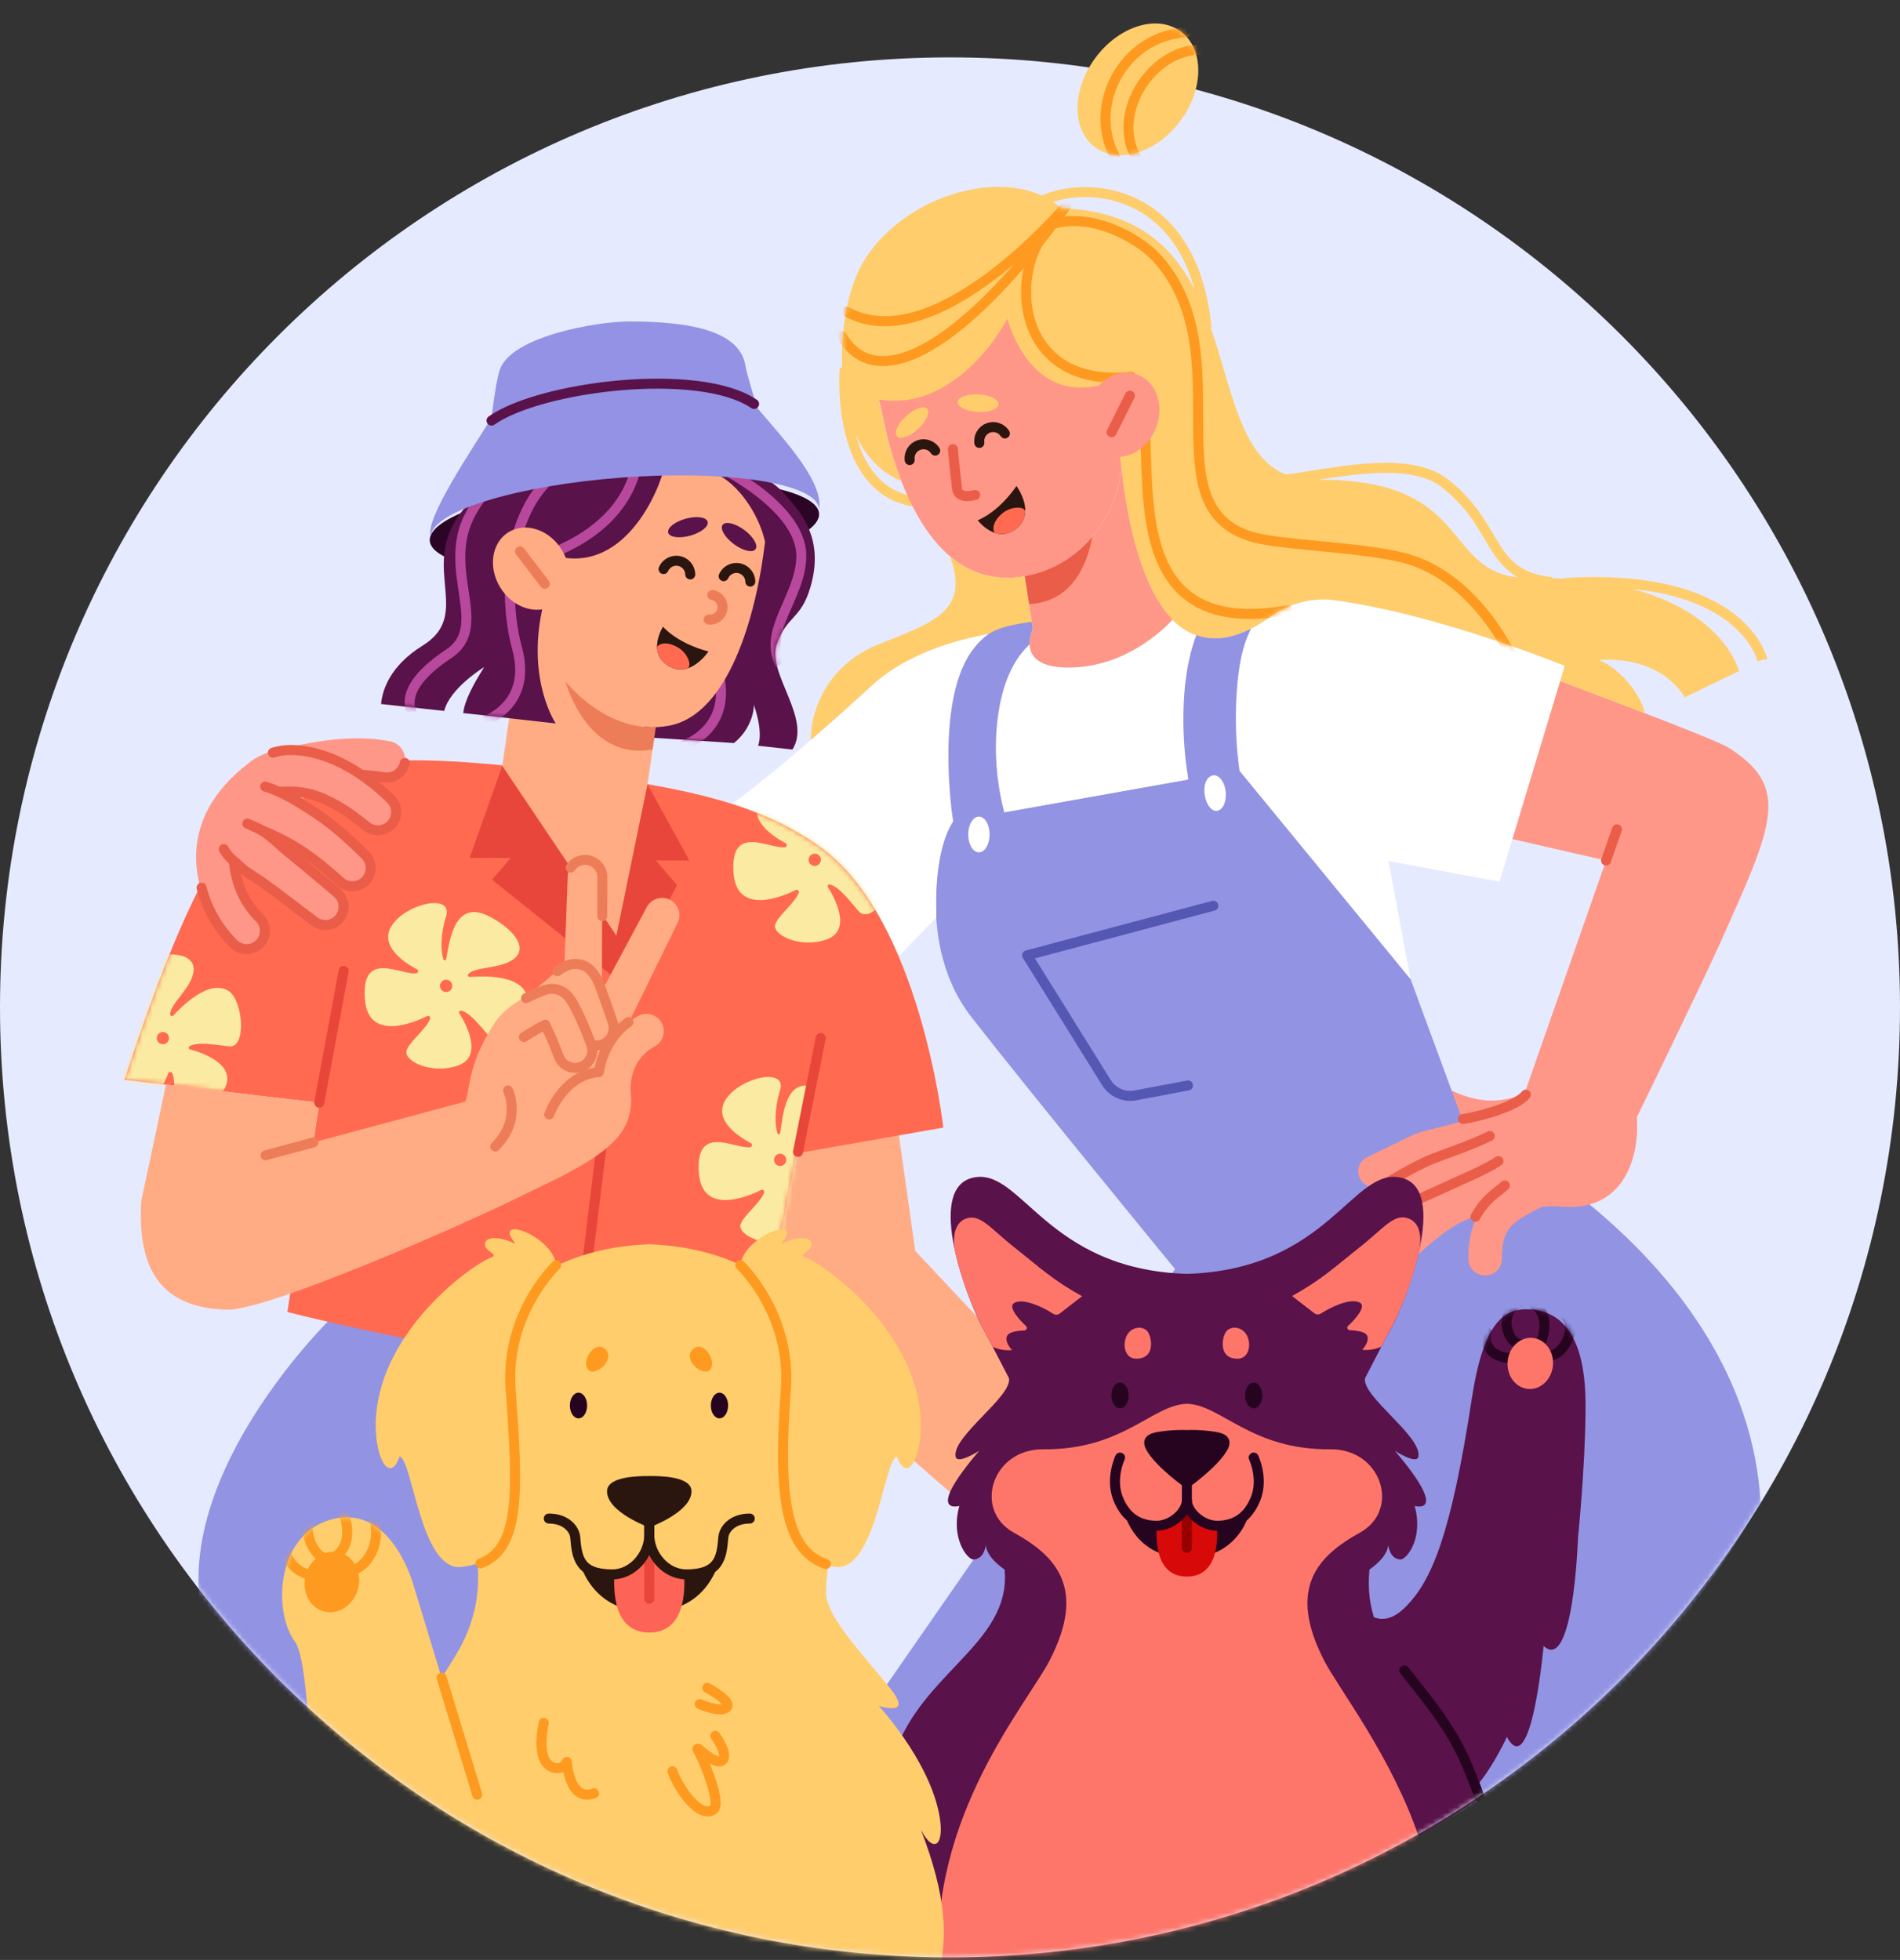 <?xml version="1.0" encoding="UTF-8"?> <svg xmlns="http://www.w3.org/2000/svg" width="380" height="392" viewBox="0 0 380 392" fill="none"><rect x="0" y="0" width="380" height="392" fill="#333333" stroke="none"/> <path d="M190 391.478C294.934 391.478 380 306.412 380 201.478C380 96.544 294.934 11.478 190 11.478C85.066 11.478 0 96.544 0 201.478C0 306.412 85.066 391.478 190 391.478Z" fill="#E6EAFF"></path> <path d="M220.458 290.022L183.058 250.201L170.485 241.151C158.165 245.071 151.698 251.917 156.358 264.999C159.432 273.635 205.503 311.871 209.836 314.671L220.458 290.022Z" fill="#FFAC84"></path> <path d="M236.08 24.172C240.817 17.785 240.85 9.785 236.156 6.304C231.461 2.822 223.816 5.178 219.08 11.565C214.343 17.951 214.31 25.951 219.004 29.433C223.699 32.914 231.344 30.558 236.08 24.172Z" fill="#FFCD6C"></path> <mask id="mask0_961_1595" style="mask-type:luminance" maskUnits="userSpaceOnUse" x="215" y="4" width="25" height="28"> <path d="M236.081 24.172C240.818 17.785 240.851 9.785 236.157 6.304C231.462 2.822 223.817 5.178 219.081 11.565C214.344 17.951 214.311 25.951 219.005 29.433C223.7 32.914 231.345 30.558 236.081 24.172Z" fill="white"></path> </mask> <g mask="url(#mask0_961_1595)"> <path d="M237.342 6.448C234.658 6.589 232.047 7.368 229.724 8.72C227.401 10.071 225.434 11.958 223.986 14.222C220.162 20.044 220.232 27.217 223.616 32.356" stroke="#FE9A20" stroke-width="2" stroke-linecap="round" stroke-linejoin="round"></path> <path d="M243.064 10.533C238.313 8.726 232.116 11.308 228.419 16.9C224.403 23.019 224.895 30.47 229.451 33.788" stroke="#FE9A20" stroke-width="2" stroke-linecap="round" stroke-linejoin="round"></path> </g> <mask id="mask1_961_1595" style="mask-type:luminance" maskUnits="userSpaceOnUse" x="0" y="11" width="380" height="381"> <path d="M190 391.478C294.934 391.478 380 306.412 380 201.478C380 96.544 294.934 11.478 190 11.478C85.066 11.478 0 96.544 0 201.478C0 306.412 85.066 391.478 190 391.478Z" fill="white"></path> </mask> <g mask="url(#mask1_961_1595)"> <path d="M168.94 73.587C168.94 73.587 166.723 99.151 184.278 100.509" stroke="#FFCD6C" stroke-width="2" stroke-miterlimit="10"></path> <path d="M306.586 217.731C308.763 216.424 310.374 219.642 311.35 221.985C311.816 223.112 311.817 224.377 311.351 225.504C310.886 226.63 309.993 227.526 308.868 227.995L308.537 228.117L307.522 228.448C307.352 228.505 307.187 228.561 307.017 228.609L306.503 228.74C306.159 228.823 305.815 228.918 305.471 228.984L304.43 229.171L304.169 229.215L303.907 229.245L303.385 229.306C303.036 229.345 302.692 229.384 302.344 229.393L301.303 229.441H300.275C298.926 229.405 297.582 229.259 296.256 229.006C294.972 228.757 293.707 228.424 292.467 228.008C290.083 227.195 287.79 226.135 285.626 224.847C284.557 224.22 283.525 223.549 282.529 222.835C282.028 222.473 281.532 222.107 281.044 221.724C280.8 221.533 280.561 221.337 280.317 221.132L279.947 220.823L279.537 220.466C278.83 219.847 278.398 218.973 278.335 218.035C278.272 217.098 278.584 216.174 279.202 215.466C283.718 210.279 292.855 225.853 306.586 217.731Z" fill="#FE9788"></path> <path d="M292.65 224.424L282.111 195.816L247.859 154.079L190.575 164.287C187.196 169.374 187.196 179.002 187.196 179.002C186.969 184.955 187.762 195.041 194.264 203.39C205.586 217.961 235.004 253.819 235.004 253.819L160.557 361.146L246.923 382.803C278.827 372.787 308.371 355.328 330.568 331.415C340.445 319.783 347.356 308.395 352.124 300.617C349.263 250.701 292.65 224.424 292.65 224.424Z" fill="#9293E3"></path> <path d="M187.261 183.536C187.261 183.401 187.261 183.275 187.261 183.144V182.944C187.261 182.813 187.261 182.682 187.261 182.556C187.261 182.499 187.261 182.438 187.261 182.382C187.261 181.946 187.234 181.511 187.23 181.11V180.487C187.23 180.052 187.23 179.673 187.252 179.286C187.252 179.255 187.252 179.225 187.252 179.194C187.252 179.164 187.252 179.063 187.252 179.002C187.252 179.002 187.252 169.374 190.631 164.287L247.859 154.079L282.102 195.812L277.694 172.218L299.904 176.337L312.969 133.167C312.969 133.167 287.615 122.807 266.994 120.05C259.94 119.109 254.509 123.042 254.509 123.042C245.525 129.722 238.979 128.446 234.476 123.939C234.476 123.939 226.119 133.685 213.351 133.52C202.773 133.372 206.575 125.855 206.575 125.855C206.575 125.855 186.394 126.09 174.61 136.895C155.082 154.811 145.658 161.348 145.658 161.348L173.638 197.55L187.261 183.536Z" fill="white"></path> <path d="M345.723 149.546C342.731 147.651 312.038 136.224 312.038 136.224L302.487 167.819L321.213 172.113L304.787 219.037L327.162 223.862C327.162 223.862 340.061 197.445 344.146 188.361C354.637 164.871 358.247 157.502 345.723 149.546Z" fill="#FE9788"></path> <path d="M224.042 90.628L220.994 76.754C205.852 81.379 207.99 57.004 204.933 60.963L200.033 59.33C200.565 66.855 185.845 81.831 175.803 79.846L177.492 87.549C181.124 101.463 189.042 118.678 205.756 115.077C218.646 112.298 223.985 100.065 224.264 93.354C224.094 91.652 224.042 90.628 224.042 90.628Z" fill="#FE9788"></path> <path d="M312.038 136.224L328.896 142.613C328.621 139.874 324.519 133.82 319.75 132.022C319.75 132.022 331.439 130.58 336.93 139.456L347.792 134.23C347.792 134.23 343.341 115.173 306.128 115.591C287.694 115.795 295.903 95.558 263.084 95.959C236.602 96.281 254.061 43.003 212.224 41.649C202.804 33.1 182.61 37.965 173.539 50.994C167.32 59.913 165.408 80.394 177.458 87.536L175.769 79.833C185.811 81.818 195.514 74.315 201.497 63.772C201.497 63.772 205.817 81.365 220.959 76.741L224.008 90.615C224.008 90.615 225.271 114.454 234.46 123.943C234.704 124.183 234.947 124.414 235.2 124.631L235.3 124.723L235.575 124.949L235.744 125.089L236.01 125.293L236.197 125.437L236.467 125.62L236.663 125.759L236.933 125.929C237.003 125.973 237.073 126.021 237.142 126.06L237.417 126.221L237.634 126.339C237.726 126.391 237.822 126.439 237.917 126.482L238.135 126.591L238.427 126.726L238.649 126.822C238.745 126.866 238.845 126.9 238.945 126.94L239.172 127.027L239.481 127.131L239.712 127.205L240.03 127.292L240.26 127.353L240.587 127.427L240.822 127.475L241.158 127.536L241.397 127.571L241.741 127.61L241.981 127.636L242.338 127.658H242.577H242.947H243.187H243.57H243.81L244.202 127.623L244.441 127.597L244.85 127.541L245.086 127.501C245.229 127.48 245.369 127.453 245.521 127.423L245.752 127.375L246.187 127.275L246.414 127.214L246.875 127.088L247.085 127.018C247.246 126.97 247.411 126.918 247.572 126.861L247.768 126.791C247.938 126.731 248.112 126.67 248.282 126.6L248.452 126.53C248.635 126.456 248.822 126.382 249.009 126.299L249.123 126.247C249.332 126.156 249.536 126.064 249.75 125.96C251.079 125.309 252.355 124.553 253.565 123.7L253.682 123.621C253.944 123.438 254.205 123.247 254.47 123.051C254.47 123.051 259.923 118.974 266.956 120.059C267.047 120.065 267.137 120.079 267.226 120.098C287.803 122.89 312.952 133.163 312.952 133.163L312.038 136.224Z" fill="#FFCD6C"></path> <path d="M195.535 104.054C195.535 104.054 199.476 102.7 203.296 97.209C203.296 97.209 207.276 102.543 203.256 105.727C199.237 108.91 195.535 104.054 195.535 104.054Z" fill="#2B150F"></path> <path d="M200.657 102.517C198.549 104.163 198.397 105.936 198.976 106.567C199.702 106.818 200.48 106.872 201.234 106.724C201.987 106.577 202.688 106.232 203.265 105.727C203.815 105.316 204.263 104.784 204.574 104.172C204.885 103.561 205.051 102.885 205.06 102.199C204.642 101.154 202.138 101.385 200.657 102.517Z" fill="#FF6A51"></path> <path d="M200.975 86.692C200.631 86.158 200.115 85.757 199.512 85.556C198.91 85.355 198.257 85.366 197.661 85.587C197.066 85.808 196.563 86.226 196.238 86.772C195.912 87.317 195.783 87.957 195.871 88.586" stroke="#2B150F" stroke-width="2" stroke-linecap="round" stroke-linejoin="round"></path> <path d="M187.038 90.123C186.693 89.592 186.178 89.194 185.576 88.994C184.975 88.795 184.324 88.807 183.73 89.028C183.136 89.248 182.635 89.665 182.309 90.208C181.984 90.752 181.853 91.39 181.939 92.017" stroke="#2B150F" stroke-width="2" stroke-linecap="round" stroke-linejoin="round"></path> <path d="M199.712 80.853C199.764 79.886 197.976 79.003 195.718 78.883C193.46 78.763 191.588 79.45 191.537 80.418C191.485 81.386 193.274 82.268 195.531 82.388C197.789 82.508 199.661 81.821 199.712 80.853Z" fill="#FFCD6C"></path> <path d="M183.598 85.814C185.268 84.29 186.092 82.474 185.438 81.758C184.785 81.042 182.901 81.697 181.231 83.222C179.562 84.746 178.738 86.562 179.391 87.278C180.045 87.993 181.928 87.338 183.598 85.814Z" fill="#FFCD6C"></path> <path d="M285.137 232.742C285.516 232.572 285.943 232.406 286.356 232.241C286.77 232.075 287.153 231.94 287.558 231.805C288.36 231.518 289.174 231.265 289.993 231.021C293.293 230.054 296.693 229.47 300.126 229.28C301.868 229.188 303.614 229.211 305.352 229.349C307.171 229.491 308.972 229.806 310.731 230.29C311.227 230.428 311.692 230.663 312.098 230.981C312.504 231.299 312.843 231.694 313.096 232.143C313.35 232.592 313.512 233.087 313.574 233.598C313.637 234.11 313.597 234.629 313.459 235.126C313.321 235.623 313.086 236.087 312.768 236.493C312.45 236.899 312.055 237.238 311.606 237.492C311.157 237.745 310.662 237.908 310.15 237.97C309.639 238.032 309.12 237.993 308.623 237.854H308.571H308.531C307.262 237.489 305.962 237.243 304.647 237.118C303.258 236.983 301.861 236.939 300.466 236.988C297.616 237.098 294.789 237.537 292.039 238.294C291.351 238.486 290.663 238.686 289.984 238.917C289.64 239.026 289.305 239.152 288.965 239.27C288.625 239.387 288.338 239.5 287.998 239.644C286.665 240.189 285.263 240.829 283.874 241.482C282.485 242.135 281.082 243.442 279.68 244.125L277.568 245.162C276.858 245.506 276.157 245.854 275.391 246.211C274.54 246.606 273.569 246.653 272.685 246.341C271.801 246.029 271.075 245.383 270.66 244.542C270.246 243.701 270.177 242.732 270.469 241.841C270.76 240.95 271.389 240.208 272.22 239.775C272.22 239.775 283.573 233.412 285.137 232.742Z" fill="#FE9788"></path> <path d="M276.972 247.488C278.035 246.308 279.054 245.31 280.116 244.335C281.179 243.359 282.259 242.414 283.396 241.504C284.558 240.556 285.772 239.674 287.032 238.861C287.35 238.647 287.72 238.425 288.068 238.234C288.238 238.129 288.447 238.029 288.635 237.929L288.922 237.781L289.066 237.707L289.183 237.65C289.823 237.345 290.459 237.036 291.104 236.744C293.673 235.563 296.286 234.49 298.943 233.526C301.604 232.559 304.295 231.697 307.091 230.965C307.59 230.836 308.109 230.806 308.62 230.878C309.13 230.949 309.621 231.121 310.066 231.382C310.51 231.644 310.898 231.99 311.209 232.402C311.519 232.813 311.745 233.282 311.875 233.781C312.004 234.28 312.033 234.799 311.962 235.31C311.89 235.82 311.719 236.311 311.458 236.756C311.196 237.2 310.85 237.588 310.438 237.899C310.027 238.209 309.558 238.435 309.059 238.565H308.998H308.968C306.481 239.157 303.964 239.91 301.486 240.742C299.008 241.574 296.561 242.532 294.157 243.577C293.556 243.834 292.959 244.108 292.362 244.378L292.254 244.431L292.166 244.47L292.001 244.553C291.888 244.613 291.783 244.653 291.666 244.722C291.426 244.862 291.191 244.979 290.943 245.158C289.902 245.803 288.898 246.503 287.933 247.257C286.932 248.032 285.939 248.855 284.976 249.704C284.014 250.554 283.073 251.446 282.298 252.274L282.246 252.33C281.587 252.956 280.714 253.308 279.805 253.316C278.896 253.323 278.018 252.985 277.349 252.37C276.679 251.756 276.268 250.91 276.198 250.003C276.128 249.097 276.405 248.198 276.972 247.488Z" fill="#FE9788"></path> <path d="M311.933 241.312C305.292 240.668 303.149 244.409 303.149 244.409C302.248 244.779 299.944 242.192 299.944 242.192C299.944 242.192 282.899 233.556 298.842 223.61C312.473 215.105 327.454 210.758 327.441 225.238C327.432 233.038 323.844 242.484 311.933 241.312Z" fill="#FE9788"></path> <path d="M275.229 247.352C275.36 246.482 275.809 244.613 276.536 244.03C280.02 241.199 283.704 239.914 287.14 238.312C291.787 236.134 296.773 234.157 299.695 232.215" stroke="#EA5D49" stroke-width="2" stroke-linecap="round" stroke-linejoin="round"></path> <path d="M297.875 255C297.591 255.072 297.298 255.107 297.004 255.104C296.566 255.105 296.132 255.019 295.726 254.851C295.321 254.684 294.953 254.438 294.643 254.129C294.332 253.819 294.086 253.451 293.918 253.046C293.75 252.641 293.664 252.207 293.664 251.768C293.664 241.46 298.855 238.756 305.422 235.333C306.546 234.749 307.704 234.144 308.954 233.452C309.729 233.015 310.645 232.904 311.501 233.143C312.357 233.382 313.084 233.951 313.52 234.725C313.957 235.5 314.068 236.416 313.829 237.272C313.59 238.129 313.021 238.855 312.246 239.292C310.94 240.027 309.668 240.681 308.558 241.256C302.282 244.522 300.392 245.51 300.392 251.768C300.39 252.51 300.142 253.229 299.686 253.814C299.231 254.399 298.594 254.816 297.875 255Z" fill="#FE9788"></path> <path d="M273.292 231.509L278.84 228.814L281.618 227.464L282.346 227.111C282.646 226.972 282.955 226.841 283.269 226.719C283.583 226.597 283.896 226.493 284.218 226.397C284.379 226.349 284.536 226.301 284.702 226.262L285.085 226.162L297.044 223.113C297.442 223.011 297.856 222.989 298.262 223.047C298.669 223.106 299.06 223.243 299.414 223.453C299.767 223.662 300.076 223.939 300.322 224.268C300.569 224.597 300.748 224.971 300.85 225.369C300.952 225.767 300.974 226.181 300.916 226.588C300.857 226.995 300.72 227.386 300.51 227.739C300.301 228.093 300.024 228.401 299.695 228.648C299.366 228.894 298.992 229.073 298.594 229.175L286.64 232.224L286.278 232.315L286.017 232.389C285.847 232.441 285.677 232.498 285.507 232.563C285.338 232.629 285.172 232.698 285.011 232.772L284.349 233.095L281.575 234.44L276.022 237.136C275.281 237.462 274.441 237.488 273.681 237.208C272.921 236.929 272.298 236.365 271.945 235.636C271.591 234.907 271.534 234.069 271.785 233.299C272.036 232.528 272.576 231.885 273.292 231.505V231.509Z" fill="#FE9788"></path> <path d="M297.967 227.211C293.999 229.154 288.634 230.913 286.43 231.81C282.511 233.4 276.85 236.932 276.85 236.932" stroke="#EA5D49" stroke-width="2" stroke-linecap="round" stroke-linejoin="round"></path> <path d="M305.169 218.933C302.796 221.811 293.759 223.697 292.597 223.806" stroke="#EA5D49" stroke-width="2" stroke-linecap="round" stroke-linejoin="round"></path> <path d="M295.093 243.355C297.17 239.662 299.104 238.786 300.959 237.105" stroke="#EA5D49" stroke-width="2" stroke-linecap="round" stroke-linejoin="round"></path> <path d="M323.403 165.851L321.213 172.109" stroke="#EA5D49" stroke-width="2" stroke-linecap="round" stroke-linejoin="round"></path> <path d="M224.278 93.35C223.999 100.061 218.66 112.294 205.769 115.072C205.491 115.133 205.216 115.186 204.946 115.233L206.588 125.846C206.588 125.846 202.786 133.363 213.364 133.511C226.133 133.69 234.49 123.93 234.49 123.93C227.2 116.431 224.9 99.874 224.278 93.35Z" fill="#FE9788"></path> <path d="M218.446 107.364C215.21 111.297 210.734 114.015 205.752 115.072C205.473 115.133 205.199 115.186 204.929 115.234L205.8 120.825C214.936 120.39 217.649 111.928 218.446 107.364Z" fill="#EA5D49"></path> <path d="M237.603 217.095L227.095 219.081C225.963 219.297 224.793 219.158 223.743 218.684C222.693 218.211 221.815 217.424 221.229 216.433L205.425 191.066L242.668 181.154" stroke="#5458B3" stroke-width="2" stroke-linecap="round" stroke-linejoin="round"></path> <path d="M177.68 88.32L169.218 62.312C169.218 62.312 163.836 89.121 180.254 96.228C179.254 93.64 178.395 91 177.68 88.32Z" fill="#FFCD6C"></path> <path d="M174.605 136.886C185.592 126.957 204.584 125.685 206.435 125.833C206.45 125.835 206.466 125.833 206.481 125.827C206.495 125.822 206.508 125.813 206.519 125.802C206.529 125.79 206.537 125.777 206.541 125.762C206.546 125.747 206.547 125.731 206.544 125.716L204.924 115.233C198.827 116.318 193.923 114.585 190 111.271C193.941 122.031 187.125 124.361 175.794 128.838C166.087 132.67 162.154 141.293 162.154 148C165.717 144.934 169.862 141.237 174.605 136.886Z" fill="#FFCD6C"></path> <path d="M205.77 42.498C208.474 36.776 237.996 31.959 241.314 65.579" stroke="#FFCD6C" stroke-width="2" stroke-miterlimit="10"></path> <path d="M257.14 95.885C264.861 95.084 281.24 90.772 288.752 96.508C300.179 105.217 297.309 115.125 310.357 116.418" stroke="#FFCD6C" stroke-width="2" stroke-miterlimit="10"></path> <path d="M352.468 132.018C352.468 132.018 348.68 114.38 312.839 116.61" stroke="#FFCD6C" stroke-width="2" stroke-miterlimit="10"></path> <path d="M247.319 138.837C247.715 132.91 248.468 129.256 250.215 125.729L249.779 125.947C249.566 126.051 249.344 126.143 249.152 126.234L249.039 126.286C248.852 126.369 248.664 126.443 248.482 126.517L248.312 126.587C248.142 126.657 247.968 126.718 247.798 126.779L247.602 126.848C247.441 126.905 247.275 126.957 247.114 127.005L246.905 127.075L246.443 127.201L246.217 127.262L245.782 127.362L245.551 127.41C245.407 127.44 245.268 127.467 245.115 127.488L244.88 127.528L244.471 127.584L244.231 127.61L243.839 127.645H243.6H243.216H242.977H242.607H242.367L242.01 127.623L241.771 127.597L241.427 127.558L241.187 127.523L240.852 127.462L240.617 127.414L240.29 127.34L240.059 127.279L239.741 127.192L239.51 127.118L239.258 127.031C234.903 138.624 237.324 153.927 237.516 154.767L237.76 156.827L247.902 154.171C247.196 149.092 247.001 143.955 247.319 138.837Z" fill="#9293E3"></path> <path d="M245.155 158.434C245.329 160.398 244.524 162.079 243.344 162.188C242.163 162.297 241.07 160.56 240.892 158.591C240.713 156.623 241.523 155.173 242.699 155.064C243.875 154.955 244.977 156.466 245.155 158.434Z" fill="white"></path> <path d="M205.909 128.882C205.897 127.829 206.123 126.787 206.57 125.834L206.34 124.349C199.603 125.346 197.586 126.191 194.847 129.575C186.886 139.421 190.436 163.329 190.649 164.375L200.87 162.537C199.57 157.601 199.012 152.499 199.215 147.399C199.659 138.837 201.911 132.61 205.909 128.882Z" fill="#9293E3"></path> <path d="M195.779 170.48C196.96 170.48 197.917 168.879 197.917 166.904C197.917 164.93 196.96 163.329 195.779 163.329C194.598 163.329 193.641 164.93 193.641 166.904C193.641 168.879 194.598 170.48 195.779 170.48Z" fill="white"></path> <path d="M190.579 89.827C190.579 89.827 190.701 91.695 191.411 97.753C191.672 99.992 195.025 98.999 195.025 98.999" stroke="#EA5D49" stroke-width="2" stroke-linecap="round" stroke-linejoin="round"></path> <mask id="mask2_961_1595" style="mask-type:luminance" maskUnits="userSpaceOnUse" x="168" y="37" width="180" height="106"> <path d="M312.037 136.224L328.895 142.613C328.62 139.874 324.518 133.82 319.749 132.022C319.749 132.022 331.438 130.58 336.93 139.456L347.791 134.23C347.791 134.23 343.34 115.173 306.127 115.591C287.693 115.795 295.902 95.558 263.083 95.959C236.601 96.281 254.06 43.003 212.223 41.649C202.803 33.1 182.609 37.965 173.538 50.994C167.319 59.913 165.407 80.394 177.457 87.536L175.768 79.833C185.81 81.818 195.513 74.315 201.496 63.772C201.496 63.772 205.816 81.365 220.958 76.741L224.007 90.615C224.007 90.615 225.27 114.454 234.459 123.943C234.703 124.183 234.946 124.414 235.199 124.631L235.299 124.723L235.574 124.949L235.743 125.089L236.009 125.293L236.196 125.437L236.466 125.62L236.662 125.759L236.932 125.929C237.002 125.973 237.072 126.021 237.141 126.06L237.416 126.221L237.633 126.339C237.725 126.391 237.821 126.439 237.916 126.482L238.134 126.591L238.426 126.726L238.648 126.822C238.744 126.866 238.844 126.9 238.944 126.94L239.171 127.027L239.48 127.131L239.711 127.205L240.029 127.292L240.259 127.353L240.586 127.427L240.821 127.475L241.157 127.536L241.396 127.571L241.74 127.61L241.98 127.636L242.337 127.658H242.576H242.946H243.186H243.569H243.809L244.201 127.623L244.44 127.597L244.849 127.541L245.085 127.501C245.228 127.48 245.368 127.453 245.52 127.423L245.751 127.375L246.186 127.275L246.413 127.214L246.875 127.088L247.084 127.018C247.245 126.97 247.41 126.918 247.571 126.861L247.767 126.791C247.937 126.731 248.111 126.67 248.281 126.6L248.451 126.53C248.634 126.456 248.821 126.382 249.008 126.299L249.122 126.247C249.331 126.156 249.535 126.064 249.749 125.96C251.078 125.309 252.354 124.553 253.564 123.7L253.681 123.621C253.943 123.438 254.204 123.247 254.469 123.051C254.469 123.051 259.922 118.974 266.955 120.059C267.046 120.065 267.136 120.079 267.225 120.098C287.802 122.89 312.951 133.163 312.951 133.163L312.037 136.224Z" fill="white"></path> </mask> <g mask="url(#mask2_961_1595)"> <path d="M168.348 67.19C175.799 79.846 194.181 67.704 213.177 41.239C213.177 41.239 186.991 72.198 169.227 62.295" stroke="#FE9A20" stroke-width="2" stroke-linecap="round" stroke-linejoin="round"></path> <path d="M224.469 75.499C236.662 76.731 215.646 129.63 257.566 122.053" stroke="#FE9A20" stroke-width="2" stroke-linecap="round" stroke-linejoin="round"></path> <path d="M209.135 46.334C201.789 55.214 203.317 77.764 226.224 75.364" stroke="#FE9A20" stroke-width="2" stroke-linecap="round" stroke-linejoin="round"></path> <path d="M303.432 133.689C303.432 133.689 296.242 115.481 280.582 111.531C272.12 109.398 256.351 109.067 250.568 107.42C229.808 101.52 248.478 71.083 231.598 51.861C227.679 47.392 217.662 42.167 209.963 45.023" stroke="#FE9A20" stroke-width="2" stroke-linecap="round" stroke-linejoin="round"></path> </g> <path d="M231.218 85.532C232.912 81.11 231.269 76.369 227.547 74.943C223.825 73.518 219.435 75.947 217.741 80.37C216.047 84.792 217.691 89.533 221.412 90.958C225.134 92.384 229.524 89.954 231.218 85.532Z" fill="#FE9788"></path> <path d="M225.98 79.136L222.317 86.439" stroke="#EA5D49" stroke-width="2" stroke-linecap="round" stroke-linejoin="round"></path> <path d="M66.569 263.296C66.569 263.296 27.871 300.587 43.348 331.724C50.038 345.168 60.903 341.688 72.727 350.964L97.985 332.556L96.243 270.582L66.569 263.296Z" fill="#9293E3"></path> <path d="M179.553 225.465L183.059 250.201C183.059 250.201 157.474 287.257 154.621 277.584C153.646 274.288 149.426 234.527 149.426 234.527L155.906 229.106L179.553 225.465Z" fill="#FFAC84"></path> <path d="M188.663 225.522C188.663 225.522 183.982 183.562 164.054 169.387C152.435 161.113 138.726 157.681 113.973 154.58C89.947 151.562 75.75 151.096 65.785 154.058C53.156 157.807 43.201 159.719 24.889 215.967L63.869 220.553L57.476 262.408C57.476 262.408 128.37 280.607 151.311 271.927L159.307 230.678L188.663 225.522Z" fill="#FF6A51"></path> <path d="M100.454 153.173L112.596 181.267L122.551 190.695L129.506 156.875L134.257 124.113L105.279 119.911L100.454 153.173Z" fill="#FFAC84"></path> <path d="M131.17 172.104H137.868L129.506 156.875L123.283 187.146L100.455 153.173L93.918 171.603H102.162L98.403 175.949L124.96 197.193L135.403 176.999L131.17 172.104Z" fill="#E8463B"></path> <path d="M125.52 114.548C147.02 113.043 164.163 107.742 163.81 102.708C163.458 97.674 145.743 94.813 124.244 96.318C102.744 97.823 85.601 103.124 85.954 108.158C86.306 113.192 104.02 116.053 125.52 114.548Z" fill="#2B0525"></path> <path d="M146.791 148.614C149.713 146.258 150.775 142.974 150.775 140.984C150.775 140.984 152.722 146.21 151.616 149.15L158.484 149.912C162.429 143.689 153.34 134.67 155.339 128.891C157.338 123.112 160.178 123.957 162.085 117.437C165.181 106.868 159.259 101.594 156.454 98.276C150.061 92.087 142.954 94.086 143.098 94.112L128.348 147.403L146.791 148.614Z" fill="#59124A"></path> <mask id="mask3_961_1595" style="mask-type:luminance" maskUnits="userSpaceOnUse" x="128" y="94" width="35" height="56"> <path d="M146.791 148.614C149.713 146.258 150.775 142.974 150.775 140.984C150.775 140.984 152.722 146.21 151.616 149.149L158.484 149.912C162.429 143.688 153.34 134.669 155.339 128.89C157.338 123.111 160.178 123.956 162.085 117.437C165.181 106.868 159.259 101.594 156.454 98.275C152.138 94.112 142.954 94.086 143.098 94.112L128.348 147.403L146.791 148.614Z" fill="white"></path> </mask> <g mask="url(#mask3_961_1595)"> <path d="M143.153 92.998C143.153 92.998 160.259 101.137 160.259 111.153C160.259 119.375 152.503 125.864 156.053 132.888" stroke="#B8489C" stroke-width="2" stroke-miterlimit="10"></path> <path d="M134.335 149.912C134.335 149.912 146.193 147.617 143.916 135.567" stroke="#B8489C" stroke-width="2" stroke-miterlimit="10"></path> </g> <path d="M142.954 94.643C137.868 92.466 131.462 91.882 124.32 91.251L122.338 91.081C114.269 96.355 108.777 105.226 106.425 108.531C101.679 115.203 107.897 127.771 109.866 131.708C111.834 135.645 121.115 147.494 133.787 145.147C145.546 142.97 151.207 123.638 153.01 108.37C151.743 102.639 147.47 96.568 142.954 94.643Z" fill="#FFAC84"></path> <path d="M138.053 107.134C140.232 106.529 141.788 105.282 141.528 104.348C141.269 103.414 139.293 103.147 137.114 103.752C134.936 104.357 133.38 105.605 133.64 106.539C133.899 107.473 135.875 107.739 138.053 107.134Z" fill="#59124A"></path> <path d="M151.101 109.847C151.679 109.068 150.674 107.346 148.858 105.999C147.042 104.652 145.102 104.192 144.525 104.97C143.948 105.749 144.952 107.472 146.768 108.818C148.584 110.165 150.524 110.626 151.101 109.847Z" fill="#59124A"></path> <path d="M142.466 118.996C143.104 119.109 143.671 119.466 144.049 119.991C144.427 120.517 144.584 121.169 144.488 121.808C144.392 122.448 144.05 123.025 143.535 123.417C143.02 123.808 142.373 123.983 141.73 123.904" stroke="#ED7D58" stroke-width="2" stroke-linecap="round" stroke-linejoin="round"></path> <path d="M132.711 113.814C132.966 113.232 133.413 112.754 133.977 112.461C134.541 112.168 135.188 112.076 135.812 112.201C136.435 112.326 136.997 112.66 137.404 113.149C137.811 113.637 138.039 114.25 138.05 114.885" stroke="#2B150F" stroke-width="2" stroke-linecap="round" stroke-linejoin="round"></path> <path d="M144.73 115.238C144.989 114.66 145.437 114.187 146 113.898C146.563 113.608 147.207 113.519 147.828 113.645C148.448 113.771 149.007 114.104 149.413 114.59C149.819 115.075 150.048 115.685 150.061 116.318" stroke="#2B150F" stroke-width="2" stroke-linecap="round" stroke-linejoin="round"></path> <path d="M113.053 136.272C114.538 140.94 119.254 151.845 130.516 149.912L131.165 145.439C123.182 145.735 116.776 140.609 113.053 136.272Z" fill="#ED7D58"></path> <path d="M88.84 142.19C89.963 137.609 96.848 133.411 96.848 133.411C94.527 137.095 92.929 140.157 92.646 142.613L111.145 144.694C111.145 144.694 105.406 136.272 108.402 122.049C108.768 120.307 105.684 117.659 108.463 114.92C109.737 113.688 111.093 112.545 112.522 111.497C126.649 113.87 133.081 94.805 133.046 92.279C128.839 91.499 129.51 91.739 124.458 91.29C112.138 90.193 97.088 97.627 95.389 99.129C81.406 111.497 95.729 122.167 84.537 129.113C78.026 133.15 76.489 137.949 76.206 140.805L88.84 142.19Z" fill="#59124A"></path> <mask id="mask4_961_1595" style="mask-type:luminance" maskUnits="userSpaceOnUse" x="76" y="91" width="58" height="54"> <path d="M88.841 142.19C89.964 137.609 96.849 133.411 96.849 133.411C94.528 137.095 92.93 140.156 92.647 142.613L108.468 144.355L108.403 122.023C108.403 122.023 105.685 117.633 108.464 114.894C109.738 113.662 111.094 112.518 112.523 111.471C126.65 113.844 133.082 94.778 133.047 92.252C128.84 91.473 129.511 91.712 124.459 91.264C112.139 90.166 97.089 97.6 95.39 99.103C81.407 111.471 95.73 122.14 84.538 129.086C78.027 133.123 76.49 137.922 76.207 140.779L88.841 142.19Z" fill="white"></path> </mask> <g mask="url(#mask4_961_1595)"> <path d="M93.364 145.453C93.364 145.453 107.174 143.218 103.381 129.509C100.066 117.533 101.242 92.706 122.107 90.285" stroke="#B8489C" stroke-width="2" stroke-miterlimit="10"></path> <path d="M83.797 144.368C83.797 144.368 76.829 139.32 89.745 130.767C98.02 125.289 88.439 114.423 93.774 103.445C99.108 92.466 110.179 91.081 110.179 91.081" stroke="#B8489C" stroke-width="2" stroke-miterlimit="10"></path> <path d="M127.568 89.553C127.568 89.553 128.875 102.535 111.777 110.073" stroke="#B8489C" stroke-width="2" stroke-miterlimit="10"></path> </g> <path d="M110.714 121.03C114.104 118.934 114.833 113.97 112.342 109.942C109.852 105.914 105.085 104.348 101.695 106.444C98.305 108.54 97.577 113.504 100.067 117.532C102.558 121.56 107.325 123.126 110.714 121.03Z" fill="#FFAC84"></path> <path d="M104.004 110.282L108.968 116.771" stroke="#ED7D58" stroke-width="2" stroke-linecap="round" stroke-linejoin="round"></path> <path d="M114.246 278.839L123.966 199.144" stroke="#E84639" stroke-width="2" stroke-linecap="round" stroke-linejoin="round"></path> <path d="M150.819 80.79C143.333 71.336 103.647 72.207 98.303 83.604C94.262 90.01 85.156 103.636 86.11 107.059C86.135 106.986 86.165 106.915 86.201 106.846C87.307 102.029 103.808 97.065 124.289 95.523C145.728 93.929 163.409 96.703 163.784 101.725C163.788 101.801 163.788 101.878 163.784 101.955V101.99C165.025 95.972 155.087 86.173 150.819 80.79Z" fill="#9492E4"></path> <path d="M151.407 81.514C151.407 81.514 149.291 74.546 149.13 73.379C148.18 66.45 138.926 64.29 125.822 64.29C119.46 64.29 102.066 67.26 99.919 74.058C99.07 76.745 98.304 83.604 98.304 83.604C109.152 75.8 140.973 74.977 151.407 81.514Z" fill="#9492E4"></path> <path d="M150.819 80.791C139.867 73.309 108.111 77.211 98.304 84.118" stroke="#59124A" stroke-width="2" stroke-linecap="round" stroke-linejoin="round"></path> <mask id="mask5_961_1595" style="mask-type:luminance" maskUnits="userSpaceOnUse" x="24" y="152" width="165" height="123"> <path d="M188.663 225.522C188.663 225.522 183.982 183.562 164.054 169.387C152.435 161.113 138.726 157.681 113.973 154.58C89.947 151.562 75.75 151.096 65.785 154.058C53.156 157.807 43.201 159.719 24.889 215.967L63.869 220.553L68.076 215.832L57.476 262.429C57.476 262.429 110.576 281.778 151.311 271.949L159.307 230.7L188.663 225.522Z" fill="white"></path> </mask> <g mask="url(#mask5_961_1595)"> <path d="M45.787 198.251C41.867 195.599 36.206 201.448 34.643 203.116C34.599 203.164 34.544 203.198 34.481 203.215C34.419 203.232 34.354 203.232 34.292 203.213C34.23 203.194 34.175 203.158 34.133 203.109C34.091 203.061 34.064 203.001 34.055 202.937C33.841 200.843 38.654 197.385 38.728 193.949C38.806 190.156 32.587 190.465 28.659 191.771C21.63 194.145 27.522 201.57 28.768 203.725C28.799 203.777 28.811 203.838 28.804 203.898C28.797 203.958 28.77 204.013 28.728 204.057C28.686 204.1 28.631 204.128 28.571 204.136C28.511 204.145 28.45 204.134 28.398 204.104C27.026 203.364 24.609 200.986 22.967 197.454C20.877 192.969 15.346 200.795 16.195 206.068C16.997 211.046 23.451 209.783 25.802 209.156C25.893 209.131 25.99 209.137 26.078 209.172C26.165 209.207 26.239 209.269 26.288 209.35C26.337 209.43 26.359 209.524 26.35 209.618C26.341 209.712 26.301 209.801 26.238 209.87C24.16 212.244 14.889 213.79 22.236 220.618C28.537 226.493 32.687 217.221 33.667 214.639C33.7 214.567 33.752 214.506 33.818 214.462C33.883 214.418 33.959 214.392 34.037 214.388C34.116 214.383 34.194 214.4 34.264 214.437C34.334 214.473 34.393 214.528 34.434 214.595C35.344 216.464 34.434 221.315 35.401 222.669C36.581 224.355 42.368 222.582 44.903 217.744C47.516 212.823 40.173 210.463 38.013 209.883C37.95 209.868 37.892 209.834 37.847 209.787C37.802 209.739 37.771 209.68 37.759 209.615C37.747 209.551 37.754 209.484 37.779 209.424C37.804 209.363 37.846 209.311 37.9 209.274C39.337 208.316 42.691 208.908 45.826 209.274C49.397 209.661 48.592 200.15 45.787 198.251ZM33.423 208.516C33.248 208.682 33.028 208.792 32.79 208.834C32.552 208.875 32.308 208.845 32.087 208.747C31.866 208.649 31.679 208.489 31.549 208.285C31.42 208.082 31.353 207.845 31.358 207.603C31.363 207.362 31.439 207.127 31.577 206.929C31.714 206.731 31.908 206.578 32.132 206.489C32.356 206.401 32.602 206.381 32.838 206.431C33.074 206.482 33.29 206.601 33.458 206.774C33.571 206.89 33.659 207.028 33.718 207.179C33.778 207.329 33.806 207.49 33.803 207.652C33.8 207.814 33.765 207.974 33.7 208.122C33.634 208.27 33.541 208.404 33.423 208.516Z" fill="#FBEAA2"></path> <path d="M105.449 199.37C104.369 194.767 96.234 195.225 93.957 195.399C93.893 195.404 93.829 195.39 93.772 195.361C93.715 195.331 93.667 195.286 93.635 195.231C93.602 195.175 93.586 195.112 93.587 195.048C93.589 194.984 93.608 194.921 93.643 194.867C94.906 193.182 100.789 193.901 103.172 191.423C105.785 188.688 101.02 184.694 97.236 183.005C90.468 179.978 89.767 189.437 89.223 191.867C89.208 191.924 89.175 191.976 89.129 192.013C89.083 192.05 89.026 192.072 88.967 192.075C88.907 192.078 88.849 192.062 88.799 192.029C88.75 191.996 88.712 191.949 88.692 191.893C88.186 190.417 88.021 187.033 89.206 183.323C90.708 178.606 81.336 180.618 78.388 185.065C75.601 189.271 81.21 192.716 83.361 193.848C83.448 193.89 83.519 193.959 83.562 194.045C83.606 194.13 83.619 194.228 83.602 194.322C83.584 194.417 83.535 194.503 83.463 194.567C83.391 194.631 83.3 194.669 83.204 194.676C80.069 195.011 72.213 189.859 72.979 199.867C73.637 208.455 82.995 204.457 85.439 203.211C85.512 203.181 85.592 203.172 85.67 203.183C85.748 203.195 85.822 203.228 85.883 203.279C85.944 203.33 85.99 203.396 86.016 203.471C86.042 203.546 86.047 203.626 86.031 203.704C85.434 205.689 81.493 208.655 81.275 210.297C81.001 212.335 86.449 214.944 91.601 213.11C96.826 211.246 93.055 204.548 91.858 202.658C91.822 202.603 91.804 202.54 91.803 202.474C91.803 202.409 91.821 202.345 91.856 202.29C91.891 202.235 91.94 202.191 91.999 202.162C92.058 202.134 92.124 202.124 92.189 202.131C93.891 202.401 95.951 205.101 98.024 207.492C100.376 210.223 106.224 202.68 105.449 199.37ZM89.249 198.404C89.006 198.409 88.767 198.342 88.563 198.211C88.358 198.08 88.196 197.892 88.099 197.67C88.001 197.447 87.972 197.201 88.014 196.962C88.056 196.723 88.168 196.501 88.337 196.326C88.504 196.151 88.721 196.029 88.958 195.977C89.195 195.924 89.442 195.943 89.669 196.031C89.895 196.12 90.09 196.273 90.229 196.472C90.369 196.671 90.446 196.907 90.451 197.149C90.456 197.312 90.429 197.474 90.371 197.625C90.314 197.777 90.226 197.916 90.115 198.034C90.003 198.152 89.869 198.246 89.72 198.312C89.572 198.378 89.411 198.413 89.249 198.417V198.404Z" fill="#FBEAA2"></path> <path d="M179.186 174.156C178.106 169.553 169.967 170.01 167.693 170.188C167.629 170.194 167.564 170.181 167.507 170.152C167.449 170.123 167.401 170.078 167.368 170.022C167.335 169.967 167.318 169.903 167.319 169.839C167.321 169.774 167.34 169.711 167.376 169.657C168.643 167.972 174.522 168.686 176.904 166.208C179.517 163.473 174.757 159.484 170.973 157.79C164.201 154.763 163.5 164.226 162.955 166.652C162.942 166.71 162.911 166.763 162.865 166.802C162.82 166.84 162.763 166.863 162.703 166.866C162.644 166.87 162.585 166.854 162.535 166.821C162.485 166.787 162.448 166.739 162.428 166.683C161.919 165.206 161.758 161.823 162.938 158.108C164.44 153.396 155.073 155.403 152.12 159.85C149.338 164.052 154.942 167.497 157.098 168.629C157.185 168.671 157.256 168.74 157.299 168.826C157.342 168.913 157.356 169.011 157.337 169.105C157.319 169.2 157.27 169.286 157.197 169.349C157.125 169.413 157.033 169.451 156.937 169.457C153.801 169.792 145.945 164.64 146.712 174.652C147.369 183.24 156.728 179.242 159.175 177.997C159.248 177.967 159.328 177.957 159.405 177.969C159.483 177.981 159.556 178.013 159.617 178.063C159.678 178.114 159.724 178.179 159.75 178.253C159.777 178.327 159.783 178.407 159.768 178.484C159.171 180.475 155.23 183.44 155.008 185.082C154.733 187.116 160.186 189.724 165.337 187.891C170.563 186.027 166.792 179.334 165.59 177.439C165.555 177.384 165.536 177.32 165.536 177.255C165.536 177.19 165.554 177.126 165.588 177.071C165.623 177.016 165.673 176.971 165.732 176.943C165.791 176.915 165.856 176.904 165.921 176.912C167.628 177.182 169.684 179.882 171.761 182.273C174.108 184.999 179.961 177.457 179.186 174.156ZM162.986 173.189C162.743 173.196 162.503 173.13 162.297 173.001C162.091 172.871 161.928 172.683 161.829 172.461C161.73 172.239 161.7 171.992 161.741 171.753C161.782 171.513 161.894 171.291 162.061 171.115C162.229 170.939 162.445 170.816 162.683 170.763C162.92 170.71 163.168 170.728 163.395 170.816C163.621 170.904 163.817 171.057 163.957 171.256C164.096 171.455 164.174 171.691 164.179 171.935C164.186 172.259 164.065 172.573 163.841 172.808C163.617 173.043 163.31 173.18 162.986 173.189Z" fill="#FBEAA2"></path> <path d="M171.609 232.764L163.618 235.516L159.289 230.66L162.115 217.225C156.68 216.076 156.528 224.402 156.018 226.645C156.005 226.703 155.974 226.756 155.928 226.794C155.883 226.833 155.826 226.856 155.766 226.859C155.707 226.863 155.648 226.847 155.598 226.814C155.548 226.78 155.511 226.732 155.491 226.676C154.986 225.199 154.821 221.815 156.005 218.105C157.503 213.389 148.136 215.396 145.188 219.847C142.401 224.054 148.01 227.494 150.161 228.631C150.246 228.673 150.314 228.742 150.356 228.827C150.398 228.912 150.411 229.009 150.394 229.102C150.376 229.195 150.328 229.28 150.258 229.343C150.188 229.407 150.099 229.446 150.004 229.454C146.869 229.794 139.012 224.637 139.779 234.649C140.436 243.237 149.795 239.239 152.238 237.994C152.311 237.964 152.391 237.955 152.468 237.966C152.546 237.978 152.619 238.011 152.68 238.061C152.741 238.111 152.787 238.176 152.813 238.25C152.84 238.325 152.846 238.404 152.831 238.482C152.234 240.472 148.293 243.438 148.075 245.079C147.801 247.113 153.249 249.722 158.4 247.888C163.626 246.024 161.192 239.178 159.994 237.31C159.838 237.066 159.559 237.023 159.838 237.066C161.54 237.336 162.751 239.884 164.824 242.292C167.176 245.005 173.024 237.463 172.249 234.162C172.132 233.657 171.914 233.182 171.609 232.764ZM156.053 233.199C155.811 233.204 155.573 233.138 155.369 233.007C155.165 232.877 155.004 232.69 154.907 232.468C154.81 232.246 154.78 232.001 154.822 231.763C154.864 231.524 154.976 231.304 155.144 231.129C155.311 230.954 155.527 230.833 155.763 230.781C155.999 230.729 156.246 230.748 156.471 230.835C156.697 230.923 156.891 231.076 157.03 231.274C157.169 231.472 157.246 231.707 157.251 231.949C157.254 232.11 157.226 232.27 157.168 232.42C157.109 232.569 157.022 232.706 156.911 232.822C156.8 232.938 156.667 233.031 156.52 233.096C156.372 233.161 156.214 233.196 156.053 233.199Z" fill="#FBEAA2"></path> </g> <path d="M132.607 125.337C132.607 125.337 135.22 128.577 141.687 130.301C141.687 130.301 138.024 135.858 133.665 133.163C129.306 130.467 132.607 125.337 132.607 125.337Z" fill="#2B150F"></path> <path d="M135.794 129.618C133.53 128.194 131.814 128.655 131.413 129.417C131.425 130.185 131.64 130.935 132.035 131.593C132.43 132.25 132.993 132.792 133.665 133.163C134.237 133.539 134.888 133.779 135.568 133.863C136.248 133.947 136.938 133.872 137.584 133.646C138.433 132.897 137.379 130.615 135.794 129.618Z" fill="#FF6A51"></path> <path d="M95.046 219.782L62.658 228.492L63.851 220.539L33.189 216.934L28.254 240.224C27.492 253.123 31.586 261.615 45.469 261.95C54.615 262.168 105.314 239.453 109.486 236.413L95.046 219.782Z" fill="#FFAC84"></path> <path d="M105.201 199.37C108.511 197.297 109.809 197.694 110.728 197.776C111.374 197.845 111.997 198.053 112.555 198.387C113.112 198.721 113.59 199.173 113.955 199.71C115.805 202.323 118.009 208.289 118.253 208.96C118.409 209.386 118.48 209.84 118.46 210.294C118.441 210.747 118.332 211.193 118.141 211.605C117.949 212.017 117.678 212.387 117.343 212.693C117.008 213 116.616 213.238 116.189 213.393C115.813 213.534 115.414 213.606 115.013 213.607C114.302 213.606 113.609 213.387 113.026 212.981C112.443 212.575 111.998 212 111.751 211.333C110.962 209.165 110.057 207.041 109.038 204.971C107.832 205.562 106.677 206.252 105.585 207.035C104.134 208.045 101.961 207.906 101.016 206.421C100.546 205.654 100.472 202.31 105.201 199.37Z" fill="#FFAC84"></path> <path d="M106.765 237.955C122.747 230.617 126.223 226.305 126.223 219.799C126.223 215.766 122.055 201.595 114.586 198.839C112.796 198.207 110.883 197.999 108.999 198.231C107.114 198.463 105.309 199.129 103.725 200.176C102.728 200.825 100.446 202.288 99.048 204.413C91.832 215.379 95.129 219.516 91.349 222.93" fill="#FFAC84"></path> <path d="M101.613 218.096C101.613 218.096 104.431 223.936 99.048 229.314" stroke="#ED7D58" stroke-width="2" stroke-linecap="round" stroke-linejoin="round"></path> <path d="M116.141 202.21H115.997C115.081 202.169 114.218 201.769 113.596 201.096C112.973 200.424 112.64 199.533 112.67 198.617L113.541 175.31C113.543 174.845 113.639 174.386 113.822 173.96C114.005 173.533 114.272 173.148 114.607 172.826C114.943 172.505 115.339 172.255 115.773 172.09C116.207 171.925 116.67 171.849 117.134 171.866C117.598 171.884 118.053 171.994 118.474 172.192C118.894 172.389 119.27 172.669 119.58 173.014C119.89 173.36 120.128 173.764 120.278 174.203C120.429 174.643 120.489 175.108 120.456 175.571L120.361 200.982C120.308 202.854 117.987 202.205 116.141 202.21Z" fill="#FFAC84"></path> <path d="M119.503 212.901C118.973 212.901 118.45 212.78 117.974 212.548C116.258 211.708 114.96 208.459 115.797 206.743L129.266 181.602C129.459 181.182 129.734 180.804 130.075 180.492C130.415 180.18 130.815 179.939 131.251 179.783C131.686 179.628 132.149 179.561 132.61 179.588C133.072 179.614 133.524 179.732 133.939 179.936C134.354 180.139 134.724 180.424 135.027 180.773C135.33 181.122 135.561 181.528 135.704 181.968C135.848 182.407 135.902 182.871 135.864 183.332C135.826 183.793 135.695 184.241 135.481 184.651L122.599 210.967C122.312 211.544 121.871 212.031 121.324 212.372C120.778 212.713 120.147 212.897 119.503 212.901Z" fill="#FFAC84"></path> <path d="M119.298 209.095C118.573 209.097 117.865 208.871 117.275 208.449C116.685 208.027 116.242 207.43 116.01 206.743C116.01 206.708 115.069 203.969 114.12 201.334C112.114 202.581 110.22 203.999 108.459 205.572C107.774 206.181 106.875 206.494 105.959 206.441C105.044 206.388 104.187 205.973 103.577 205.288C102.305 203.86 103.416 201.565 104.844 200.293C104.923 200.224 103.938 200.333 109.312 195.986C109.312 195.986 113.132 192.067 116.176 192.995C116.881 193.184 117.533 193.536 118.078 194.022C118.623 194.508 119.047 195.115 119.316 195.795C120.5 198.926 122.499 204.33 122.564 204.505C122.735 205.024 122.782 205.577 122.699 206.118C122.617 206.659 122.408 207.173 122.09 207.619C121.772 208.064 121.353 208.428 120.868 208.681C120.383 208.935 119.845 209.07 119.298 209.077V209.095Z" fill="#FFAC84"></path> <path d="M118.61 220.561C118.558 220.082 117.399 208.738 127.651 203.194C128.459 202.757 129.408 202.66 130.288 202.923C131.169 203.186 131.909 203.788 132.345 204.596C132.782 205.405 132.879 206.353 132.616 207.234C132.353 208.114 131.751 208.854 130.943 209.291C124.846 212.583 126.222 219.808 126.222 219.808L118.61 220.561Z" fill="#FFAC84"></path> <path d="M118.645 209.034C118.86 209.074 119.079 209.094 119.298 209.095C119.845 209.088 120.383 208.953 120.868 208.699C121.353 208.446 121.772 208.082 122.09 207.636C122.408 207.191 122.617 206.677 122.699 206.136C122.782 205.595 122.735 205.042 122.564 204.522C122.499 204.331 120.966 199.806 119.782 196.683C119.242 195.264 117.935 193.374 116.476 193.017C115.894 192.831 115.282 192.763 114.673 192.815C114.065 192.867 113.473 193.039 112.931 193.321C112.425 193.582 111.944 193.888 111.494 194.236" stroke="#ED7D58" stroke-width="2" stroke-linecap="round" stroke-linejoin="round"></path> <path d="M125.691 204.413C120.465 208.171 119.79 214.429 119.79 214.429C112.674 214.921 109.835 222.917 109.835 222.917" stroke="#ED7D58" stroke-width="2" stroke-linecap="round" stroke-linejoin="round"></path> <path d="M104.771 207.427C104.771 207.427 107.745 205.541 109.038 204.949C110.057 207.019 110.963 209.143 111.751 211.311C111.998 211.978 112.443 212.553 113.026 212.959C113.609 213.365 114.303 213.583 115.013 213.585C115.415 213.584 115.813 213.512 116.189 213.371C117.048 213.058 117.748 212.417 118.135 211.588C118.522 210.759 118.565 209.811 118.253 208.951C118.009 208.28 115.806 202.323 113.955 199.701C113.59 199.164 113.112 198.712 112.555 198.378C111.998 198.044 111.374 197.836 110.728 197.768C109.809 197.685 108.716 197.924 105.202 199.631" stroke="#ED7D58" stroke-width="2" stroke-linecap="round" stroke-linejoin="round"></path> <path d="M114.133 173.533C114.55 172.904 115.161 172.429 115.873 172.179C116.585 171.93 117.359 171.92 118.077 172.15C118.795 172.381 119.418 172.84 119.852 173.457C120.285 174.075 120.505 174.817 120.478 175.571L120.447 183.231" stroke="#ED7D58" stroke-width="2" stroke-linecap="round" stroke-linejoin="round"></path> <path d="M53.112 231.065L62.658 228.496" stroke="#ED7D58" stroke-width="2" stroke-linecap="round" stroke-linejoin="round"></path> <path d="M47.408 162.393L48.714 163.386L50.021 164.37L52.564 166.352C54.248 167.675 55.92 169.012 57.581 170.362C59.242 171.712 60.894 173.071 62.537 174.439C64.177 175.806 65.81 177.184 67.436 178.571C68.162 179.189 68.619 180.065 68.708 181.014C68.797 181.964 68.512 182.91 67.913 183.652C67.314 184.393 66.449 184.871 65.502 184.984C64.555 185.097 63.602 184.835 62.846 184.255C61.174 182.965 59.498 181.688 57.82 180.422C56.139 179.151 54.45 177.901 52.756 176.655C51.062 175.41 49.355 174.177 47.643 172.967L45.074 171.159L43.767 170.267L42.5 169.396L42.439 169.356C41.555 168.698 40.959 167.725 40.775 166.639C40.591 165.553 40.832 164.438 41.449 163.525C42.066 162.613 43.011 161.973 44.088 161.739C45.164 161.506 46.29 161.696 47.229 162.271L47.408 162.393Z" fill="#FE9788"></path> <path d="M50.194 152.281L50.443 152.102L50.604 151.989L50.891 151.798L51.166 151.632L51.431 151.48C51.605 151.384 51.784 151.292 51.958 151.214C52.132 151.136 52.306 151.053 52.481 150.983C52.823 150.839 53.173 150.713 53.53 150.609C53.879 150.496 54.231 150.413 54.584 150.334C55.956 150.066 57.355 149.959 58.752 150.016C60.083 150.072 61.406 150.258 62.702 150.57C63.943 150.874 65.161 151.265 66.347 151.741C68.587 152.688 70.719 153.874 72.705 155.277C73.184 155.621 73.667 155.965 74.129 156.327C74.591 156.688 75.048 157.045 75.488 157.424C75.927 157.803 76.359 158.173 76.794 158.556L78.053 159.732C78.749 160.373 79.17 161.259 79.226 162.204C79.282 163.148 78.968 164.078 78.352 164.796C77.736 165.514 76.864 165.965 75.922 166.053C74.98 166.14 74.04 165.859 73.302 165.267L73.18 165.172L72.008 164.24C71.621 163.935 71.22 163.647 70.828 163.347C70.436 163.046 70.027 162.785 69.626 162.506C69.43 162.363 69.221 162.241 69.016 162.11L68.411 161.714C66.841 160.718 65.172 159.891 63.429 159.245C61.853 158.654 60.19 158.329 58.508 158.282C57.761 158.277 57.017 158.353 56.287 158.509C56.117 158.552 55.943 158.578 55.782 158.622L55.538 158.683L55.298 158.739L54.863 158.853L54.767 158.874H54.684C54.663 158.876 54.641 158.876 54.619 158.874L54.671 158.835C53.804 159.397 52.753 159.599 51.739 159.397C50.726 159.196 49.832 158.607 49.246 157.756C48.66 156.905 48.429 155.86 48.602 154.841C48.775 153.823 49.339 152.912 50.173 152.303L50.194 152.281Z" fill="#FE9788"></path> <path d="M55.138 150.16L55.516 150.051L55.873 149.951L56.566 149.768C57.023 149.651 57.485 149.537 57.942 149.429C58.857 149.215 59.776 148.993 60.699 148.836C62.545 148.479 64.405 148.192 66.299 147.965C68.217 147.763 70.145 147.664 72.074 147.669C74.1 147.694 76.12 147.901 78.11 148.288C79.032 148.485 79.843 149.032 80.371 149.814C80.9 150.596 81.104 151.552 80.943 152.482C80.781 153.412 80.265 154.243 79.504 154.8C78.743 155.358 77.795 155.599 76.86 155.473L76.616 155.438C75.093 155.221 73.555 155.135 72.017 155.181C70.392 155.249 68.771 155.402 67.161 155.639C65.524 155.891 63.882 156.213 62.253 156.601C61.439 156.793 60.625 157.002 59.823 157.228C59.418 157.337 59.022 157.455 58.626 157.577L58.042 157.755L57.759 157.847L57.62 157.894L57.511 157.929C57.003 158.121 56.461 158.209 55.918 158.189C55.375 158.168 54.842 158.039 54.349 157.809C53.857 157.579 53.416 157.253 53.052 156.85C52.687 156.447 52.407 155.975 52.228 155.462C52.049 154.949 51.975 154.405 52.009 153.863C52.043 153.32 52.186 152.791 52.428 152.304C52.67 151.818 53.008 151.385 53.42 151.031C53.832 150.677 54.311 150.409 54.828 150.243L55.033 150.178L55.138 150.16Z" fill="#FE9788"></path> <path d="M64.017 150.957C67.993 155.111 71.804 154.959 71.804 154.959L65.885 156.74L58.229 161.117L60.746 165.115L51.575 166.203L52.446 172.757L45.504 170.75L44.951 179.647L42.068 182.295C42.068 182.295 31.908 166.086 49.938 152.477C52.616 150.456 60.442 147.199 64.017 150.957Z" fill="#FE9788"></path> <path d="M49.384 189.889C48.436 189.891 47.525 189.523 46.845 188.862C38.462 180.744 39.39 169.757 39.438 169.321L46.706 170.005C46.706 170.083 46.114 178.022 51.932 183.645C52.453 184.151 52.812 184.802 52.962 185.513C53.112 186.225 53.046 186.965 52.773 187.639C52.5 188.312 52.032 188.89 51.429 189.296C50.826 189.702 50.116 189.92 49.389 189.92L49.384 189.889Z" fill="#FE9788"></path> <path d="M53.038 157.319C56.67 158.417 60.328 160.803 62.336 162.11C64.331 163.39 66.234 164.808 68.032 166.351C69.813 167.867 71.464 169.443 73.049 171.007C73.727 171.676 74.117 172.584 74.135 173.536C74.154 174.488 73.8 175.41 73.148 176.105C72.497 176.801 71.6 177.214 70.648 177.257C69.697 177.3 68.766 176.97 68.054 176.337C66.447 174.896 64.858 173.52 63.233 172.265C61.639 171.024 59.962 169.895 58.212 168.886C56.456 167.886 54.638 167 52.768 166.234C52.098 165.955 50.155 164.988 49.472 164.731" fill="#FE9788"></path> <path d="M54.584 150.543C55.931 150.123 57.342 149.945 58.752 150.016C60.083 150.072 61.406 150.257 62.702 150.569C63.943 150.874 65.161 151.265 66.347 151.741C68.587 152.688 70.719 153.873 72.705 155.277C73.184 155.621 73.667 155.965 74.129 156.326C74.59 156.688 75.048 157.045 75.487 157.424C75.927 157.803 76.359 158.173 76.794 158.556L78.052 159.732C78.749 160.372 79.17 161.259 79.226 162.203C79.282 163.148 78.968 164.077 78.352 164.796C77.735 165.514 76.864 165.964 75.922 166.052C74.98 166.14 74.04 165.859 73.301 165.267L73.179 165.171L72.008 164.239C71.62 163.934 71.22 163.647 70.828 163.347C70.436 163.046 70.026 162.785 69.626 162.506C69.43 162.362 69.221 162.24 69.016 162.11L68.411 161.713C66.841 160.718 65.171 159.89 63.429 159.244C61.896 158.7 59.832 158.129 55.886 158.373" stroke="#EA5D49" stroke-width="2" stroke-linecap="round" stroke-linejoin="round"></path> <path d="M50.761 165.285C53.448 166.36 55.908 169.017 57.572 170.362C59.235 171.708 60.886 173.071 62.528 174.439C64.169 175.806 65.798 177.187 67.427 178.571C68.153 179.189 68.61 180.065 68.699 181.015C68.788 181.964 68.502 182.91 67.904 183.652C67.305 184.393 66.439 184.871 65.493 184.984C64.546 185.097 63.593 184.835 62.837 184.255C61.164 182.966 59.489 181.688 57.811 180.422C56.13 179.151 54.441 177.901 52.746 176.655C51.052 175.41 49.114 174.452 47.634 172.967C46.846 172.174 45.818 171.686 44.742 169.818" stroke="#EA5D49" stroke-width="2" stroke-linecap="round" stroke-linejoin="round"></path> <path d="M53.038 157.319C56.67 158.417 60.328 160.803 62.336 162.11C64.331 163.39 66.234 164.808 68.032 166.351C69.813 167.867 71.464 169.443 73.049 171.007C73.727 171.676 74.117 172.584 74.135 173.536C74.154 174.488 73.8 175.41 73.148 176.105C72.497 176.801 71.6 177.214 70.648 177.257C69.697 177.3 68.766 176.97 68.054 176.337C66.447 174.896 64.858 173.52 63.233 172.265C61.639 171.024 59.962 169.895 58.212 168.886C56.456 167.886 54.638 167 52.768 166.234C52.098 165.955 50.155 164.988 49.472 164.731" stroke="#EA5D49" stroke-width="2" stroke-linecap="round" stroke-linejoin="round"></path> <path d="M46.776 172.37C47.037 175.17 48.083 179.904 51.928 183.623C52.596 184.303 52.971 185.217 52.975 186.171C52.978 187.124 52.609 188.04 51.946 188.725C51.283 189.41 50.378 189.808 49.425 189.836C48.473 189.863 47.547 189.517 46.846 188.871C43.673 185.766 41.413 181.849 40.313 177.548" stroke="#EA5D49" stroke-width="2" stroke-linecap="round" stroke-linejoin="round"></path> <path d="M80.967 152.581C80.783 153.497 80.254 154.308 79.49 154.846C78.726 155.384 77.785 155.608 76.86 155.473L76.616 155.438C75.194 155.207 73.761 155.05 72.322 154.968" stroke="#EA5D49" stroke-width="2" stroke-linecap="round" stroke-linejoin="round"></path> <path d="M159.599 230.381L164.145 207.592" stroke="#E84639" stroke-width="2" stroke-linecap="round" stroke-linejoin="round"></path> <path d="M63.852 220.544L68.729 194.179" stroke="#E84639" stroke-width="2" stroke-linecap="round" stroke-linejoin="round"></path> <path d="M315.596 307.598C315.596 307.598 316.985 293.985 317.103 282.606C317.159 277.197 317.259 262.508 305.963 261.872C300.593 261.571 296.652 264.759 294.353 279.788C290.185 307.01 286.379 315.977 281.288 321.22C278.388 324.19 276.302 323.994 274.786 323.468C276.737 333.815 285.673 340.452 290.677 354.008C290.834 354.444 290.982 354.845 291.113 355.263L291.296 355.798L291.465 356.308C291.622 356.791 291.609 359.308 291.757 359.792C296.06 358.886 301.386 347.393 301.386 347.393C306.289 356.539 308.715 329.203 308.715 329.203C314.725 334.721 315.596 307.598 315.596 307.598Z" fill="#59124A"></path> <mask id="mask6_961_1595" style="mask-type:luminance" maskUnits="userSpaceOnUse" x="274" y="261" width="44" height="97"> <path d="M315.705 307.607C315.705 307.607 317.094 293.994 317.211 282.614C317.268 277.206 317.368 262.516 306.072 261.881C300.702 261.58 296.761 264.768 294.461 279.797C290.294 307.019 286.488 315.986 281.371 321.229C278.475 324.199 276.389 324.003 274.873 323.476C276.824 333.824 285.76 340.46 290.764 354.017C290.921 354.453 291.069 354.853 291.2 355.271L291.382 355.807L291.552 356.317C291.709 356.802 291.854 357.281 291.988 357.754C296.29 356.848 301.451 347.393 301.451 347.393C306.35 356.539 308.78 329.203 308.78 329.203C314.834 334.729 315.705 307.607 315.705 307.607Z" fill="white"></path> </mask> <g mask="url(#mask6_961_1595)"> <path d="M309.485 271.087C312.534 271.64 315.534 265.517 313.248 263.326" stroke="#26041F" stroke-width="2" stroke-linecap="round" stroke-linejoin="round"></path> <path d="M302.845 271.37C300.667 272.197 296.182 270.307 297.322 266.353" stroke="#26041F" stroke-width="2" stroke-linecap="round" stroke-linejoin="round"></path> <path d="M306.751 269.41C309.268 269.075 309.826 262.325 306.999 261.162" stroke="#26041F" stroke-width="2" stroke-linecap="round" stroke-linejoin="round"></path> <path d="M304.591 268.844C301.403 269.223 299.635 262.538 303.559 260.674" stroke="#26041F" stroke-width="2" stroke-linecap="round" stroke-linejoin="round"></path> </g> <path d="M310.594 273.058C310.823 270.237 308.979 267.784 306.473 267.58C303.968 267.377 301.751 269.499 301.522 272.32C301.292 275.142 303.137 277.594 305.642 277.798C308.147 278.002 310.364 275.88 310.594 273.058Z" fill="#FE766A"></path> <path d="M292.867 351.831C285.246 335.409 272.303 330.292 273.893 313.904C273.893 313.904 277.438 311.618 277.642 309.027C277.642 309.027 277.934 311.875 280.133 311.901C281.318 311.901 284.737 307.681 282.929 301.184C282.929 301.184 290.124 303.296 278.971 290.166C278.971 290.166 283.365 293.014 283.678 291.329C284.427 287.27 272.321 279.287 273.004 275.651C273.004 275.651 276.798 268.295 278.666 264.807C280.996 260.452 289.989 237.807 280.234 235.547C270.479 233.286 265.775 253.894 237.403 254.782C209.027 253.911 204.306 233.295 194.568 235.547C184.831 237.798 193.806 260.457 196.136 264.807C198.004 268.291 201.797 275.651 201.797 275.651C202.481 279.3 190.375 287.283 191.124 291.329C191.437 293.014 195.831 290.166 195.831 290.166C184.678 303.296 191.873 301.184 191.873 301.184C190.065 307.681 193.488 311.914 194.668 311.901C196.872 311.875 197.159 309.027 197.159 309.027C197.364 311.64 200.913 313.904 200.913 313.904C202.385 329.147 182.915 334.939 178.32 352.785C179.31 354.798 180.105 356.901 180.694 359.065C180.85 359.454 180.951 359.863 180.994 360.28C180.994 360.306 180.994 360.336 180.994 360.362C182.357 366.86 180.075 368.859 177.554 364.086V364.138C179.22 367.969 180.424 371.985 181.142 376.101C182.371 381.737 182.295 387.579 180.92 393.181C180.897 393.289 180.881 393.398 180.872 393.508C182.324 393.542 183.775 393.56 185.227 393.56C226.385 393.56 265.113 382.089 295.946 359.491C295.262 357.584 293.773 353.773 292.867 351.831Z" fill="#59124A"></path> <path d="M229.704 266.605C230.392 267.877 230.966 271.744 227.243 271.744C224.83 271.744 224.412 268.665 225.475 266.901C226.49 265.22 228.881 265.081 229.704 266.605Z" fill="#FE766A"></path> <path d="M245.046 266.605C244.358 267.877 243.783 271.744 247.506 271.744C249.919 271.744 250.341 268.665 249.274 266.901C248.26 265.22 245.869 265.081 245.046 266.605Z" fill="#FE766A"></path> <path d="M250.742 281.669C251.695 281.669 252.467 280.519 252.467 279.1C252.467 277.681 251.695 276.53 250.742 276.53C249.79 276.53 249.018 277.681 249.018 279.1C249.018 280.519 249.79 281.669 250.742 281.669Z" fill="#26041F"></path> <path d="M224.008 281.669C224.96 281.669 225.732 280.519 225.732 279.1C225.732 277.681 224.96 276.53 224.008 276.53C223.055 276.53 222.283 277.681 222.283 279.1C222.283 280.519 223.055 281.669 224.008 281.669Z" fill="#26041F"></path> <path d="M210.642 262.765C209.031 261.706 204.863 259.52 202.855 260.587C201.501 261.301 203.792 263.945 205.22 265.225C205.29 265.294 205.339 265.382 205.36 265.478C205.381 265.574 205.374 265.674 205.339 265.766C205.305 265.858 205.244 265.939 205.165 265.997C205.086 266.056 204.992 266.09 204.894 266.096C203.618 266.127 202.05 266.397 201.593 266.923C200.961 267.651 201.331 268.805 202.403 270.024C201.092 270.148 199.773 269.932 198.57 269.397C197.678 267.681 196.767 265.948 196.101 264.707C194.148 260.741 192.607 256.585 191.502 252.304C191.433 252.038 191.367 251.768 191.302 251.503L191.263 251.35C191.158 250.915 191.058 250.479 190.962 250.044C190.34 246.512 191.472 244.417 193.009 243.795C196.001 242.588 197.873 245.537 202.921 249.521C207.968 253.506 210.49 255.975 216.421 259.25L211.962 262.699C211.775 262.845 211.548 262.93 211.312 262.941C211.076 262.953 210.842 262.891 210.642 262.765Z" fill="#FE766A"></path> <path d="M264.19 262.712C265.806 261.654 269.969 259.472 271.977 260.535C273.331 261.254 271.045 263.893 269.616 265.177C269.547 265.246 269.498 265.334 269.477 265.429C269.456 265.525 269.462 265.625 269.496 265.717C269.53 265.809 269.59 265.889 269.669 265.948C269.747 266.006 269.841 266.041 269.939 266.048C271.215 266.079 272.787 266.349 273.244 266.876C273.875 267.603 273.505 268.753 272.434 269.976C273.743 270.1 275.061 269.884 276.262 269.349C277.159 267.633 278.069 265.9 278.735 264.659C280.684 260.691 282.225 256.535 283.334 252.256C283.4 251.986 283.469 251.721 283.535 251.455C283.535 251.403 283.561 251.35 283.569 251.303C283.674 250.867 283.796 250.231 283.892 249.8C284.514 246.268 283.36 244.37 281.827 243.751C278.831 242.545 276.959 245.493 271.911 249.478C266.864 253.463 264.343 255.932 258.411 259.207L262.871 262.656C263.057 262.801 263.285 262.884 263.521 262.894C263.758 262.905 263.991 262.841 264.19 262.712Z" fill="#FE766A"></path> <path d="M271.959 306.553C280.177 302.024 276.349 289.752 266.062 289.861C250.202 290.026 244.249 280.942 237.372 280.763C230.5 280.942 224.543 290.026 208.682 289.861C198.396 289.752 194.568 302.024 202.786 306.553C211.243 311.213 217.383 317.723 209.88 332.177C205.42 340.761 185.675 363.55 187.831 393.546C204.497 393.316 264.756 417.768 283.817 367.565C278.378 351.408 267.87 337.952 264.865 332.177C257.374 317.723 263.502 311.213 271.959 306.553Z" fill="#FE766A"></path> <path d="M244.258 286.651C242.951 286.216 239.502 285.907 237.372 286.016C235.243 285.907 231.781 286.225 230.492 286.651C228.815 287.204 228.423 288.498 229.298 290.031C231.315 293.584 237.355 297.769 237.372 297.783C237.372 297.783 243.43 293.584 245.451 290.031C246.322 288.498 245.93 287.204 244.258 286.651Z" fill="#26041F"></path> <path d="M237.373 296.794V300.186" stroke="#26041F" stroke-width="2" stroke-linecap="round" stroke-linejoin="round"></path> <path d="M236.946 300.103C236.001 302.747 233.575 304.828 230.732 304.828C226.586 304.828 225.127 303.357 224.53 301.214C224.53 301.214 225.946 311.579 237.373 311.579C248.8 311.579 250.215 301.218 250.215 301.214C249.619 303.357 248.16 304.828 244.014 304.828C241.035 304.828 238.514 302.542 237.673 299.716" fill="#26041F"></path> <path d="M237.125 300.53C236.38 303.117 234.076 305.229 231.359 305.229C231.185 308.16 231.185 315.319 237.373 315.319C243.561 315.319 243.561 308.16 243.387 305.229C240.665 305.229 238.366 303.117 237.626 300.53C237.46 299.968 237.286 299.968 237.125 300.53Z" fill="#D80909"></path> <path d="M237.373 309.588V300.53" stroke="#960000" stroke-width="2" stroke-linecap="round" stroke-linejoin="round"></path> <path d="M237.373 300.086C237.338 302.386 234.368 305.234 231.154 305.164C227.94 305.094 225.171 303.666 223.599 299.677C222.026 295.688 224.008 291.524 224.008 291.524" stroke="#26041F" stroke-width="2" stroke-linecap="round" stroke-linejoin="round"></path> <path d="M237.368 300.086C237.403 302.386 240.377 305.234 243.591 305.164C246.805 305.094 249.575 303.666 251.147 299.677C252.719 295.688 250.738 291.524 250.738 291.524" stroke="#26041F" stroke-width="2" stroke-linecap="round" stroke-linejoin="round"></path> <path d="M295.937 359.496C295.245 357.584 293.76 353.773 292.889 351.831C289.37 344.241 284.71 339.067 280.878 334.081" stroke="#26041F" stroke-width="2" stroke-linecap="round" stroke-linejoin="round"></path> <path d="M94.976 368.441C82.876 361.044 71.655 352.297 61.53 342.368C61.069 336.31 60.285 330.065 58.983 328.319C54.514 322.326 55.146 306.266 66.965 303.727C78.523 301.24 82.721 317.118 82.721 317.118L95.442 358.925L94.976 368.441Z" fill="#FFCD6C"></path> <path d="M148.066 253.031C148.75 247.165 160.87 242.819 156.38 248.541C156.367 248.555 156.359 248.573 156.359 248.592C156.358 248.61 156.364 248.629 156.375 248.644C156.387 248.658 156.403 248.669 156.422 248.672C156.44 248.676 156.459 248.673 156.476 248.663C158.448 247.679 162.198 246.856 162.316 248.846C162.403 250.235 159.507 250.919 160.987 251.459C165.242 253.044 184.173 266.823 184.173 285.153C184.173 291.903 181.307 296.711 179.383 291.306C176.796 291.973 175.184 314.104 167.163 313.399C155.714 312.389 155.548 300.173 157.19 277.771C158.283 262.699 148.066 253.031 148.066 253.031Z" fill="#FFCD6C"></path> <path d="M187.722 362.291C185.401 351.587 175.786 341.222 175.786 341.222C180.397 342.464 180.711 340.996 177.963 337.573C172.302 330.527 165.06 323.171 165.186 318.32C165.486 307.254 170.02 297.443 172.454 290.954C172.454 290.954 170.333 250.453 129.828 248.846C89.328 250.449 88.635 290.954 88.635 290.954C92.067 300.125 100.855 314.906 91.314 330.775C84.446 342.211 80.91 344.24 79.738 358.063C110.845 381.61 148.587 394.745 187.592 395.598C189.63 387.149 189.29 379.345 184.191 365.945C186.786 371.062 189.181 369.028 187.722 362.291Z" fill="#FFCD6C"></path> <path d="M129.854 295.213C127.977 295.213 121.41 295.213 121.41 298.261C121.41 302.473 129.854 305.49 129.854 305.49C129.854 305.49 138.298 302.473 138.298 298.261C138.298 295.178 131.731 295.213 129.854 295.213Z" fill="#2B150F"></path> <path d="M117.652 273.996C117.029 273.378 116.96 271.91 118.013 270.512C119.067 269.114 120.23 269.101 120.984 269.776C123.283 271.814 119.094 275.437 117.652 273.996Z" fill="#FE9A20"></path> <path d="M141.97 273.996C142.593 273.378 142.662 271.91 141.613 270.512C140.563 269.114 139.392 269.101 138.643 269.776C136.309 271.814 140.511 275.437 141.97 273.996Z" fill="#FE9A20"></path> <path d="M108.764 344.576C108.764 344.576 106.917 352.297 110.593 353.49C112.705 354.174 113.371 352.388 113.371 352.388C113.371 352.388 113.872 360.563 118.819 358.659" stroke="#FE9A20" stroke-width="2" stroke-linecap="round" stroke-linejoin="round"></path> <path d="M141.443 337.573C141.443 337.573 146.39 340.186 145.363 341.445C144.335 342.703 139.937 340.831 139.937 340.831" stroke="#FE9A20" stroke-width="2" stroke-linecap="round" stroke-linejoin="round"></path> <path d="M143.059 347.171C143.059 347.171 145.776 350.921 144.474 352.075C143.425 352.998 140.812 350.694 139.64 349.749C139.622 349.735 139.599 349.727 139.575 349.727C139.551 349.728 139.529 349.737 139.511 349.752C139.493 349.768 139.482 349.789 139.478 349.813C139.475 349.836 139.48 349.86 139.492 349.88C140.829 352.088 144.317 360.706 142.71 361.895C140.028 363.881 135.804 357.941 134.497 354.279" stroke="#FE9A20" stroke-width="2" stroke-linecap="round" stroke-linejoin="round"></path> <path d="M165.168 312.811C156.707 309.954 155.697 298.03 157.177 277.785C158.283 262.699 148.054 253.031 148.054 253.031" stroke="#FE9A20" stroke-width="2" stroke-linecap="round" stroke-linejoin="round"></path> <path d="M137.249 314.888C133.164 314.888 129.846 311.025 129.846 306.94C129.846 311.025 126.536 314.888 122.443 314.888C117.826 314.888 116.206 313.246 115.54 310.864C115.54 310.864 117.117 322.4 129.837 322.4C142.558 322.4 144.147 310.855 144.147 310.855C143.49 313.246 141.865 314.888 137.249 314.888Z" fill="#2B150F"></path> <path d="M129.854 307.328C129.854 311.178 126.736 314.814 122.886 314.814C122.686 318.211 122.686 326.507 129.854 326.507C137.022 326.507 137.027 318.211 136.822 314.814C132.972 314.814 129.854 311.178 129.854 307.328Z" fill="#FD6357"></path> <path d="M129.854 319.779V307.328" stroke="#E8463B" stroke-width="2" stroke-linecap="round" stroke-linejoin="round"></path> <path d="M129.855 303.726V306.936C129.855 311.021 126.545 314.884 122.451 314.884C115.875 314.884 115.379 311.557 115.048 307.48C114.926 305.939 113.306 303.713 109.757 303.718" stroke="#2B150F" stroke-width="2" stroke-linecap="round" stroke-linejoin="round"></path> <path d="M129.854 303.726V306.936C129.854 311.021 133.164 314.884 137.258 314.884C143.834 314.884 144.335 311.557 144.661 307.48C144.783 305.939 146.403 303.713 149.952 303.718" stroke="#2B150F" stroke-width="2" stroke-linecap="round" stroke-linejoin="round"></path> <path d="M95.442 358.947L88.321 335.54" stroke="#FE9A20" stroke-width="2" stroke-linecap="round" stroke-linejoin="round"></path> <path d="M71.584 317.856C72.484 314.616 70.881 311.341 68.003 310.542C65.124 309.742 62.062 311.72 61.161 314.959C60.261 318.199 61.864 321.474 64.743 322.273C67.621 323.073 70.684 321.095 71.584 317.856Z" fill="#FE9A20"></path> <mask id="mask7_961_1595" style="mask-type:luminance" maskUnits="userSpaceOnUse" x="56" y="303" width="39" height="66"> <path d="M94.976 368.441C82.876 361.044 71.655 352.297 61.53 342.368C61.069 336.31 60.285 330.065 58.983 328.319C54.514 322.326 55.146 306.266 66.965 303.727C78.523 301.24 82.721 317.118 82.721 317.118L93.173 358.925L94.976 368.441Z" fill="white"></path> </mask> <g mask="url(#mask7_961_1595)"> <path d="M69.522 314.04C73.162 314.645 77.556 307.372 73.763 301.711" stroke="#FE9A20" stroke-width="2" stroke-linecap="round" stroke-linejoin="round"></path> <path d="M62.801 314.858C59.426 315.324 55.834 310.717 57.414 308.326" stroke="#FE9A20" stroke-width="2" stroke-linecap="round" stroke-linejoin="round"></path> <path d="M66.947 311.352C70.431 309.306 69.76 304.115 68.053 301.523" stroke="#FE9A20" stroke-width="2" stroke-linecap="round" stroke-linejoin="round"></path> <path d="M65.257 311.727C62.257 311.148 60.175 304.977 62.597 303.017" stroke="#FE9A20" stroke-width="2" stroke-linecap="round" stroke-linejoin="round"></path> </g> <path d="M111.246 253.031C110.562 247.165 98.438 242.819 102.933 248.541C102.942 248.556 102.947 248.574 102.946 248.591C102.945 248.609 102.938 248.625 102.927 248.639C102.916 248.653 102.901 248.662 102.884 248.667C102.867 248.671 102.849 248.67 102.832 248.663C100.864 247.679 97.115 246.856 96.993 248.846C96.91 250.235 99.806 250.919 98.325 251.459C94.07 253.044 75.14 266.823 75.14 285.153C75.14 291.903 78.005 296.711 79.93 291.306C82.517 291.973 84.128 314.104 92.15 313.399C103.599 312.389 103.764 300.173 102.123 277.771C101.034 262.699 111.246 253.031 111.246 253.031Z" fill="#FFCD6C"></path> <path d="M96.103 312.689C104.225 309.641 103.585 297.756 102.122 277.785C101.016 262.699 111.246 253.031 111.246 253.031" stroke="#FE9A20" stroke-width="2" stroke-linecap="round" stroke-linejoin="round"></path> <path d="M143.894 283.681C144.847 283.681 145.619 282.531 145.619 281.112C145.619 279.693 144.847 278.542 143.894 278.542C142.942 278.542 142.17 279.693 142.17 281.112C142.17 282.531 142.942 283.681 143.894 283.681Z" fill="#26041F"></path> <path d="M115.701 283.681C116.654 283.681 117.426 282.531 117.426 281.112C117.426 279.693 116.654 278.542 115.701 278.542C114.749 278.542 113.977 279.693 113.977 281.112C113.977 282.531 114.749 283.681 115.701 283.681Z" fill="#26041F"></path> </g> </svg> 